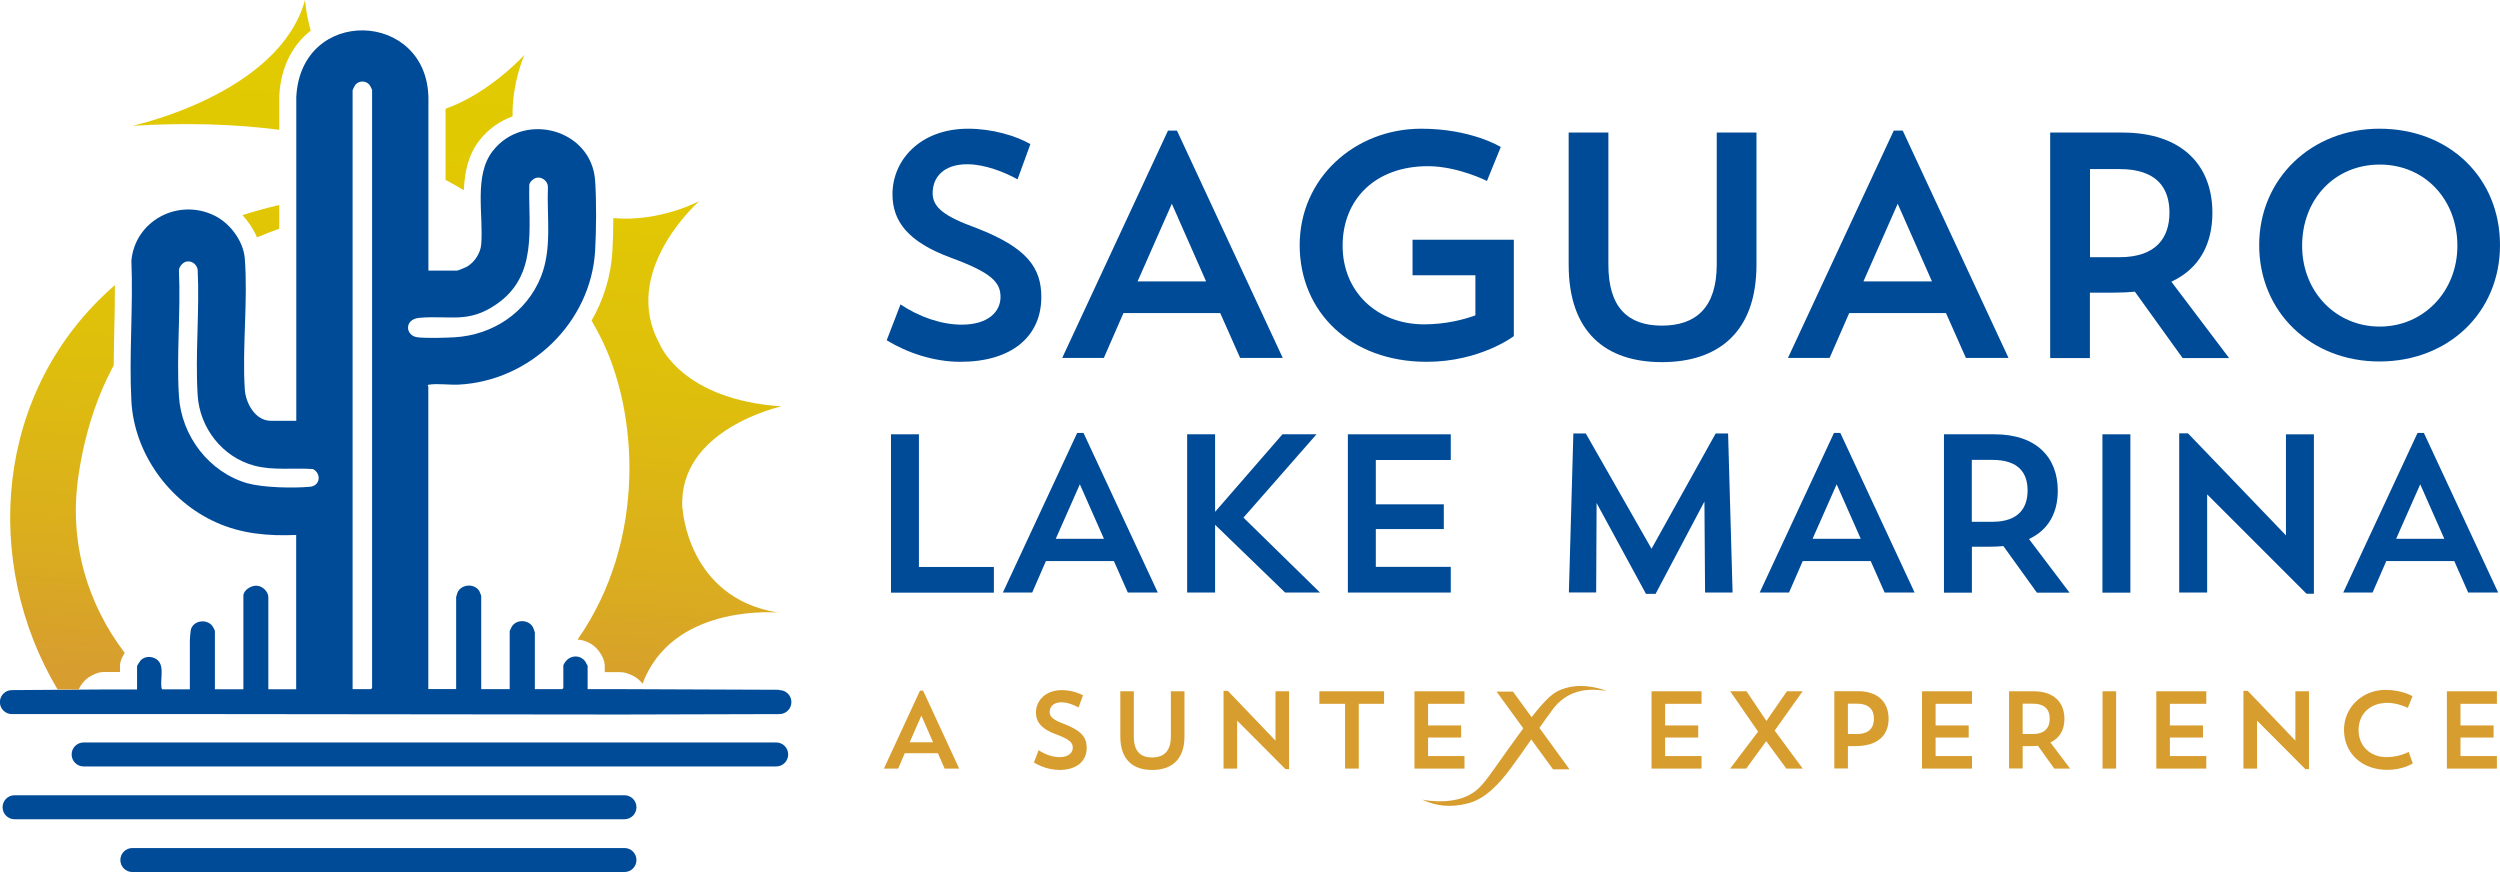<?xml version="1.0" encoding="UTF-8"?> <svg xmlns="http://www.w3.org/2000/svg" xmlns:xlink="http://www.w3.org/1999/xlink" id="Layer_1" data-name="Layer 1" viewBox="0 0 233.48 81.44"><defs><style> .cls-1 { fill: url(#linear-gradient); } .cls-2 { fill: #d79d2f; } .cls-3 { fill: #004b98; } </style><linearGradient id="linear-gradient" x1="35.03" y1="80.63" x2="41.31" y2="-20.77" gradientUnits="userSpaceOnUse"><stop offset=".16" stop-color="#d79d2f"></stop><stop offset=".27" stop-color="#daac1f"></stop><stop offset=".44" stop-color="#debe0d"></stop><stop offset=".62" stop-color="#e1c803"></stop><stop offset=".84" stop-color="#e2cc00"></stop></linearGradient></defs><g><g><path class="cls-2" d="M149.97,64.49c-1.08-.37-2.58-.67-4.06-.13-.78.28-1.41.75-2.87,2.62l-1.74-2.39h-1.53l2.49,3.43c-.42.57-.89,1.22-1.44,1.99-2.07,2.91-2.52,3.71-3.73,4.3-1.86.9-4.27.37-4.27.37,1.29.6,2.63.77,4.27.35s2.92-1.84,3.92-3.17c.52-.69,1.27-1.76,2-2.8l2.03,2.79h1.54l-2.81-3.87c.39-.56.75-1.07,1.03-1.44,1.71-2.58,4.22-2.13,5.19-2.03Z"></path><path class="cls-2" d="M83.88,71.78h-1.33l3.37-7.28h.29l3.37,7.28h-1.36l-.63-1.44h-3.09l-.62,1.44ZM84.95,69.32h2.19l-1.09-2.49-1.09,2.49Z"></path><path class="cls-2" d="M98.91,71.9c-.85,0-1.7-.29-2.35-.69l.44-1.15c.59.4,1.31.65,1.95.65.85,0,1.24-.42,1.24-.88s-.27-.77-1.56-1.25c-1.4-.51-1.88-1.18-1.88-2.04,0-1.09.88-2.09,2.41-2.09.77,0,1.52.23,1.98.49l-.41,1.13c-.42-.24-1.05-.48-1.6-.48-.76,0-1.1.42-1.1.92,0,.46.39.75,1.4,1.12,1.6.63,2.06,1.26,2.06,2.21,0,1.28-.97,2.07-2.58,2.07Z"></path><path class="cls-2" d="M104.62,64.56h1.27v4.23c0,1.38.62,1.95,1.71,1.95s1.75-.58,1.75-1.96v-4.22h1.27v4.23c0,2.16-1.22,3.12-3.02,3.12s-2.97-.97-2.97-3.12v-4.23Z"></path><path class="cls-2" d="M114.27,64.52h.4l4.45,4.65v-4.61h1.27v7.27h-.34l-4.51-4.53v4.48h-1.27v-7.26Z"></path><path class="cls-2" d="M123.22,64.56h6.04v1.17h-2.36v6.05h-1.28v-6.05h-2.4v-1.17Z"></path><path class="cls-2" d="M132.1,64.56h4.67v1.17h-3.4v2.02h3.09v1.13h-3.09v1.73h3.4v1.17h-4.67v-7.22Z"></path><path class="cls-2" d="M154.24,64.56h4.67v1.17h-3.4v2.02h3.09v1.13h-3.09v1.73h3.4v1.17h-4.67v-7.22Z"></path><path class="cls-2" d="M163.11,64.56l1.86,2.77,1.91-2.77h1.47l-2.61,3.67,2.62,3.55h-1.53l-1.88-2.56-1.87,2.56h-1.5l2.61-3.45-2.6-3.77h1.52Z"></path><path class="cls-2" d="M172.58,69.68v2.09h-1.27v-7.22h2.2c1.91,0,2.87,1.06,2.87,2.57s-.95,2.56-3.12,2.56h-.68ZM172.58,65.73v2.82h.84c1.19,0,1.59-.64,1.59-1.43s-.4-1.4-1.59-1.4h-.84Z"></path><path class="cls-2" d="M179.5,64.56h4.67v1.17h-3.4v2.02h3.09v1.13h-3.09v1.73h3.4v1.17h-4.67v-7.22Z"></path><path class="cls-2" d="M187.63,64.56h2.3c1.91,0,2.87,1.06,2.87,2.57,0,1-.41,1.79-1.31,2.21l1.84,2.44h-1.48l-1.52-2.13c-.2.02-.42.03-.64.03h-.79v2.09h-1.27v-7.22ZM188.9,65.73v2.82h.94c1.19,0,1.59-.64,1.59-1.43s-.4-1.4-1.59-1.4h-.94Z"></path><path class="cls-2" d="M196.36,64.56h1.27v7.22h-1.27v-7.22Z"></path><path class="cls-2" d="M201.38,64.56h4.67v1.17h-3.4v2.02h3.09v1.13h-3.09v1.73h3.4v1.17h-4.67v-7.22Z"></path><path class="cls-2" d="M209.52,64.52h.4l4.45,4.65v-4.61h1.27v7.27h-.34l-4.51-4.53v4.48h-1.27v-7.26Z"></path><path class="cls-2" d="M225.35,71.29s-.93.61-2.39.61c-2.43,0-4.05-1.6-4.05-3.74s1.75-3.73,3.87-3.73c1.57,0,2.53.59,2.53.59l-.44,1.09s-.95-.47-1.88-.47c-1.69,0-2.72,1.07-2.72,2.55s1.1,2.52,2.6,2.52c1.22,0,2.08-.49,2.08-.49l.39,1.09Z"></path><path class="cls-2" d="M228.52,64.56h4.67v1.17h-3.4v2.02h3.09v1.13h-3.09v1.73h3.4v1.17h-4.67v-7.22Z"></path></g><g><path class="cls-3" d="M89.7,33.79c-2.49,0-4.97-.84-6.89-2.01l1.29-3.35c1.74,1.17,3.83,1.89,5.72,1.89,2.49,0,3.62-1.23,3.62-2.58s-.78-2.25-4.58-3.65c-4.1-1.5-5.51-3.44-5.51-5.96,0-3.17,2.58-6.11,7.07-6.11,2.25,0,4.46.66,5.81,1.44l-1.2,3.29c-1.23-.69-3.08-1.41-4.7-1.41-2.22,0-3.23,1.23-3.23,2.7,0,1.35,1.14,2.19,4.1,3.26,4.7,1.83,6.05,3.68,6.05,6.44,0,3.74-2.84,6.05-7.55,6.05Z"></path><path class="cls-3" d="M103.09,33.43h-3.89l9.88-21.23h.84l9.88,21.23h-3.98l-1.86-4.19h-9.04l-1.83,4.19ZM106.23,26.28h6.41l-3.2-7.25-3.2,7.25Z"></path><path class="cls-3" d="M141.38,22.38v9.01s-3.14,2.4-8.14,2.4c-7.13,0-11.86-4.67-11.86-10.9s5.12-10.87,11.35-10.87c4.7,0,7.43,1.71,7.43,1.71l-1.29,3.17s-2.73-1.38-5.51-1.38c-4.94,0-7.97,3.11-7.97,7.43s3.23,7.34,7.61,7.34c1.95,0,3.65-.42,4.79-.84v-3.74h-5.87v-3.32h9.46Z"></path><path class="cls-3" d="M146.5,12.38h3.71v12.34c0,4.01,1.83,5.69,5,5.69s5.12-1.68,5.12-5.72v-12.31h3.71v12.34c0,6.29-3.56,9.1-8.83,9.1s-8.71-2.81-8.71-9.1v-12.34Z"></path><path class="cls-3" d="M170.87,33.43h-3.89l9.88-21.23h.84l9.88,21.23h-3.98l-1.86-4.19h-9.04l-1.83,4.19ZM174.02,26.28h6.41l-3.2-7.25-3.2,7.25Z"></path><path class="cls-3" d="M191.47,12.38h6.74c5.6,0,8.41,3.08,8.41,7.49,0,2.91-1.2,5.21-3.83,6.44l5.39,7.13h-4.34l-4.46-6.2c-.6.06-1.23.09-1.89.09h-2.31v6.11h-3.71V12.38ZM195.19,15.79v8.23h2.75c3.47,0,4.67-1.86,4.67-4.16s-1.17-4.07-4.67-4.07h-2.75Z"></path><path class="cls-3" d="M222.22,12.02c6.53,0,11.26,4.58,11.26,10.87s-4.82,10.87-11.26,10.87-11.23-4.64-11.23-10.87,4.91-10.87,11.23-10.87ZM222.25,30.5c4.07,0,7.25-3.26,7.25-7.55s-3.02-7.58-7.25-7.58-7.25,3.26-7.25,7.58,3.17,7.55,7.25,7.55Z"></path></g><g><path class="cls-3" d="M83.21,40.56h2.61v12.39h7v2.4h-9.61v-14.79Z"></path><path class="cls-3" d="M96.39,55.34h-2.73l6.94-14.91h.59l6.94,14.91h-2.8l-1.3-2.94h-6.35l-1.28,2.94ZM98.6,50.32h4.5l-2.25-5.09-2.25,5.09Z"></path><path class="cls-3" d="M110.87,40.56h2.61v7.24l6.29-7.24h3.18l-6.82,7.78,7.15,7h-3.26l-6.54-6.33v6.33h-2.61v-14.79Z"></path><path class="cls-3" d="M125.88,40.56h9.61v2.4h-7v4.14h6.35v2.31h-6.35v3.53h7v2.4h-9.61v-14.79Z"></path><path class="cls-3" d="M161.81,55.34h-2.57l-.06-8.5-4.56,8.62h-.9l-4.61-8.48-.04,8.35h-2.55l.42-14.85h1.16l6.14,10.77,5.99-10.77h1.16l.42,14.85Z"></path><path class="cls-3" d="M167.07,55.34h-2.73l6.94-14.91h.59l6.94,14.91h-2.8l-1.3-2.94h-6.35l-1.28,2.94ZM169.28,50.32h4.5l-2.25-5.09-2.25,5.09Z"></path><path class="cls-3" d="M181.54,40.56h4.73c3.93,0,5.91,2.17,5.91,5.26,0,2.04-.84,3.66-2.69,4.52l3.79,5.01h-3.05l-3.13-4.35c-.42.04-.86.06-1.32.06h-1.62v4.29h-2.61v-14.79ZM184.15,42.95v5.78h1.93c2.44,0,3.28-1.3,3.28-2.92s-.82-2.86-3.28-2.86h-1.93Z"></path><path class="cls-3" d="M196.35,40.56h2.61v14.79h-2.61v-14.79Z"></path><path class="cls-3" d="M203.52,40.47h.82l9.15,9.53v-9.44h2.61v14.89h-.69l-9.28-9.28v9.17h-2.61v-14.87Z"></path><path class="cls-3" d="M221.57,55.34h-2.73l6.94-14.91h.59l6.94,14.91h-2.8l-1.3-2.94h-6.35l-1.28,2.94ZM223.78,50.32h4.5l-2.25-5.09-2.25,5.09Z"></path></g></g><g><path class="cls-3" d="M72.49,71.58H7.81c-.62,0-1.12-.5-1.12-1.12s.5-1.12,1.12-1.12h64.68c.62,0,1.12.5,1.12,1.12s-.5,1.12-1.12,1.12Z"></path><path class="cls-3" d="M58.32,76.51H1.36c-.62,0-1.12-.5-1.12-1.12s.5-1.12,1.12-1.12h56.96c.62,0,1.12.5,1.12,1.12s-.5,1.12-1.12,1.12Z"></path><path class="cls-3" d="M58.32,81.44H12.36c-.62,0-1.12-.5-1.12-1.12s.5-1.12,1.12-1.12h45.96c.62,0,1.12.5,1.12,1.12s-.5,1.12-1.12,1.12Z"></path><path class="cls-3" d="M72.8,64.42s-14.83-.06-14.9-.06h-3.02v-2.18s-.2-.37-.23-.42c-.39-.51-1.06-.59-1.58-.23-.15.1-.46.47-.46.65v2.08l-.1.1h-2.56v-5.29s-.12-.39-.15-.44c-.35-.75-1.52-.85-1.99-.13-.04.06-.21.42-.21.44v5.42h-2.66v-8.73s-.14-.37-.17-.42c-.45-.76-1.71-.67-2.05.14-.02.05-.12.38-.12.4v8.6h-2.6v-28.27s-.08-.05-.04-.1c.03-.05.08-.06.13-.06.77-.12,1.9.04,2.73,0,6.68-.33,12.36-5.78,12.76-12.5.11-1.89.13-4.69,0-6.56-.34-4.82-6.67-6.5-9.57-2.75-1.78,2.29-.84,5.99-1.07,8.73-.07.82-.65,1.69-1.36,2.08-.11.06-.81.35-.88.35h-2.69V9.13c-.13-8.17-11.92-8.59-12.34-.06v30.23s-2.37,0-2.37,0c-1.47,0-2.36-1.66-2.44-2.95-.25-3.96.31-8.28,0-12.21-.13-1.64-1.39-3.32-2.86-4.02-3.37-1.63-7.38.48-7.73,4.22.18,4.32-.23,8.82,0,13.12.26,4.86,3.51,9.35,7.9,11.32,2.4,1.08,4.87,1.29,7.49,1.18v14.41h-2.6v-8.6c0-.53-.55-1.04-1.07-1.07-.51-.04-1.26.4-1.26.94v8.73h-2.66v-5.42c0-.1-.16-.38-.23-.48-.53-.71-1.78-.53-2.01.32-.04.15-.1.85-.1,1.01v4.58h-2.56c-.09-.06-.09-.13-.1-.22-.11-.9.4-2.26-.67-2.71-.44-.18-.95-.12-1.28.24-.06.07-.32.48-.32.52v2.18h-3.15s-8.54.06-8.54.06c-.62,0-1.12.5-1.12,1.12s.5,1.12,1.12,1.12h19.7l37.15.04c.07,0,14.83-.04,14.83-.04.62,0,1.12-.5,1.12-1.12s-.5-1.12-1.12-1.12ZM39.2,29.68c2.86-.24,4.54.55,7.17-1.27,3.88-2.67,2.97-7.06,3.06-11.16.04-.27.41-.59.68-.65.5-.11,1.06.32,1.06.85-.11,2.79.41,5.77-.66,8.42-1.34,3.33-4.51,5.43-8.07,5.63-.89.05-2.6.1-3.45,0-1.15-.14-1.27-1.7.19-1.82ZM32.94,8.42c0-.07.22-.48.29-.55.34-.34.89-.34,1.23,0,.08.07.29.48.29.55v55.84l-.1.1h-1.72V8.42ZM23.16,45.15c-3.62-1.02-6.22-4.42-6.45-8.16-.24-3.83.18-7.9,0-11.76.03-.34.37-.73.7-.8.5-.1.95.25,1.05.74.19,3.85-.24,7.92,0,11.75.19,3.04,2.3,5.76,5.26,6.56,1.8.49,3.67.19,5.52.33.8.44.66,1.57-.29,1.65-1.51.14-4.35.09-5.79-.32Z"></path><path class="cls-1" d="M7.35,64.39h-1.97C-1.64,52.65-.65,36.5,10.73,26.63c0,1.32-.02,2.65-.05,3.96-.03,1.16-.05,2.34-.06,3.53-1.52,2.83-2.69,6.22-3.29,10.28-.94,6.34.89,12.06,4.32,16.58-.21.31-.44.76-.44,1.2v.58h-1.55c-.5,0-1.03.29-1.24.41-.49.3-.85.73-1.08,1.22ZM24,22.17c.71-.3,1.4-.57,2.08-.81v-2.2s-.04,0-.06,0c-1.17.27-2.3.59-3.38.93.57.61,1.04,1.32,1.36,2.07ZM26.08,12.13v-3.07s0-.05,0-.08c.14-2.84,1.33-4.86,2.94-6.12-.46-1.63-.53-2.87-.53-2.87-2.42,8.82-16.13,11.76-16.13,11.76,4.83-.3,9.42-.18,13.72.37ZM41.61,16.8c.58.31,1.15.63,1.71.97.07-1.64.38-3.27,1.44-4.64.81-1.05,1.89-1.82,3.11-2.26-.07-3.13,1.11-5.75,1.11-5.75,0,0-3.19,3.55-7.37,5.04v6.63ZM63.73,47.48c-.47-7.4,9.25-9.53,9.25-9.53-9.34-.62-11.36-5.8-11.36-5.8-3.79-6.83,3.7-13.38,3.7-13.38,0,0-3.68,1.99-8.04,1.6,0,1.15-.04,2.27-.09,3.15-.14,2.31-.83,4.49-1.94,6.42.27.48.54.97.8,1.47,3.57,6.97,4.38,19.05-2.11,28.32.79.05,1.5.43,1.99,1.08.21.27.55.82.55,1.38v.58h1.42c.67,0,1.41.41,1.72.67.15.13.28.27.4.42.14-.43.26-.66.26-.66,3.13-6.83,12.36-5.99,12.36-5.99-8.44-1.38-8.89-9.71-8.89-9.71Z"></path></g></svg> 